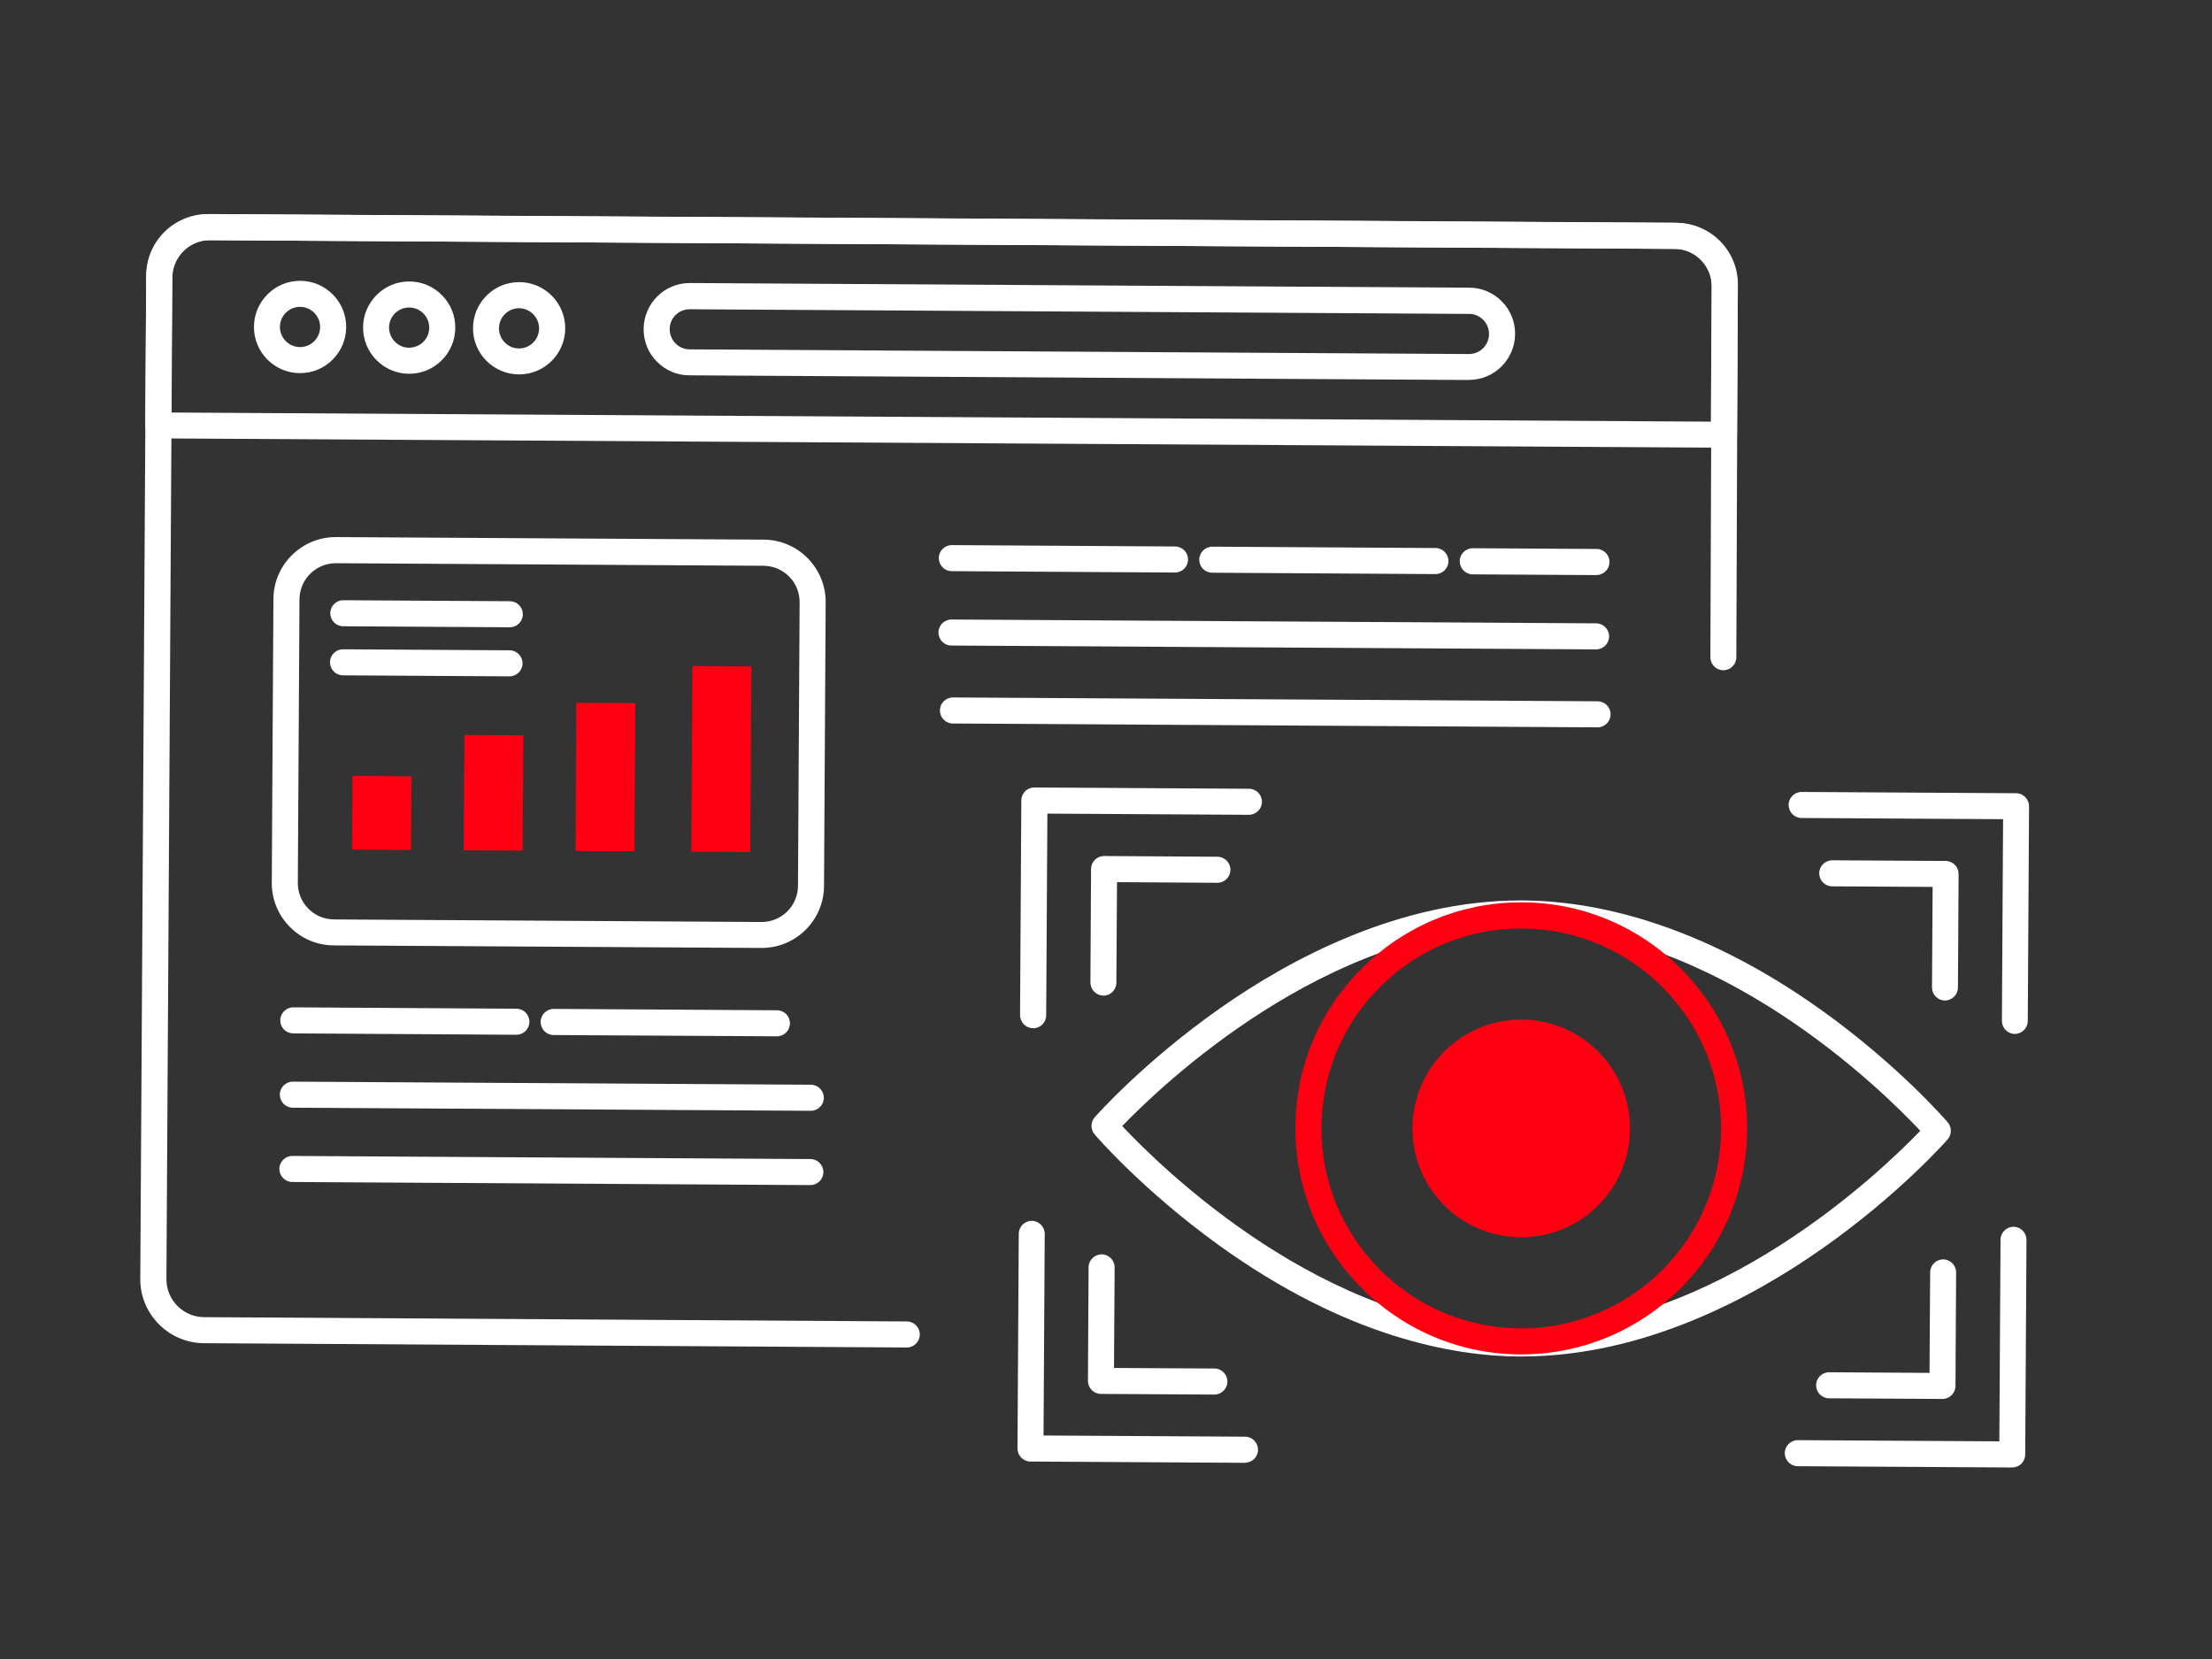 <?xml version="1.0" encoding="UTF-8"?>
<svg id="Capa_1" data-name="Capa 1" xmlns="http://www.w3.org/2000/svg" viewBox="0 0 242.05 181.54">
  <rect x="0" y="0" width="242.05" height="181.54" fill="#333333" stroke="none"/>
  <defs>
    <style>
      .cls-1 {
        fill: #ff0012;
      }

      .cls-2 {
        fill: #fff;
      }
    </style>
  </defs>
  <path class="cls-2" d="M99.2,147.45h0l-76.9-.47c-3.84-.03-6.96-3.17-6.95-7.02l.65-109.59c.02-3.85,3.16-6.98,7.03-6.95l160.18.95c1.87.01,3.62.75,4.93,2.08,1.31,1.33,2.03,3.09,2.01,4.96l-.15,40.51c0,.78-.64,1.42-1.42,1.42h0c-.79,0-1.42-.64-1.42-1.43l.15-40.51c0-1.11-.42-2.15-1.19-2.94-.78-.79-1.81-1.22-2.92-1.23l-160.18-.95h-.02c-2.27,0-4.13,1.84-4.14,4.12l-.65,109.58c0,2.27,1.84,4.14,4.12,4.15l76.9.47c.79,0,1.42.65,1.42,1.43,0,.78-.64,1.42-1.42,1.42"/>
  <path class="cls-2" d="M188.63,48.99h0l-171.31-1.02c-.38,0-.74-.15-1.01-.42-.27-.27-.41-.63-.41-1.01l.1-16.43c.02-3.69,3.03-6.68,6.72-6.68h.04l160.73.96c3.7.02,6.7,3.05,6.68,6.75l-.1,16.44c0,.78-.64,1.42-1.42,1.42M18.75,45.14l168.46,1,.1-15.01c.01-2.14-1.71-3.88-3.85-3.89l-160.73-.96h-.02c-2.13,0-3.86,1.72-3.88,3.85l-.09,15.01Z"/>
  <path class="cls-2" d="M160.74,41.58h-.03l-85.28-.51c-1.35,0-2.61-.54-3.55-1.5-.95-.96-1.46-2.22-1.45-3.57h0c.02-2.79,2.27-5.03,5.04-5.03h.03l85.28.51c1.35,0,2.61.54,3.56,1.5.95.96,1.46,2.23,1.45,3.57-.02,2.78-2.27,5.02-5.04,5.02M75.47,33.84c-.58,0-1.13.22-1.54.63-.42.41-.65.96-.65,1.54h0c0,1.22.97,2.21,2.18,2.22l85.28.51h.01c1.2,0,2.18-.97,2.19-2.18,0-1.22-.97-2.21-2.18-2.21l-85.28-.51h-.01ZM71.85,36.02h0,0Z"/>
  <path class="cls-2" d="M32.83,40.83h-.04c-2.78-.02-5.03-2.31-5-5.09.01-1.35.55-2.61,1.51-3.56.95-.94,2.2-1.45,3.54-1.45h.04c2.78.02,5.03,2.31,5,5.09-.01,1.35-.55,2.61-1.51,3.56-.95.94-2.2,1.45-3.54,1.45M32.83,33.58c-.58,0-1.12.22-1.54.63-.42.41-.65.96-.66,1.55-.01,1.21.97,2.21,2.18,2.22h.02c.58,0,1.12-.22,1.54-.63.42-.41.65-.96.66-1.55.01-1.21-.97-2.21-2.18-2.22h-.02Z"/>
  <path class="cls-2" d="M44.77,40.9h-.04c-2.78-.02-5.02-2.31-5-5.09.01-1.35.55-2.61,1.51-3.56.95-.94,2.21-1.45,3.54-1.45h.04c1.35.01,2.61.55,3.55,1.51.95.96,1.46,2.23,1.45,3.58-.01,1.35-.55,2.61-1.51,3.56-.95.94-2.21,1.45-3.54,1.45M41.15,35.82h1.42c0,1.22.97,2.22,2.18,2.23.57,0,1.14-.22,1.56-.63.42-.41.65-.96.66-1.55,0-.59-.22-1.14-.63-1.56-.41-.42-.96-.65-1.55-.66h-.02c-.58,0-1.12.22-1.54.63-.42.41-.65.96-.66,1.55h-1.42Z"/>
  <path class="cls-2" d="M56.8,40.97h-.04c-2.78-.02-5.03-2.31-5-5.09.01-1.35.55-2.61,1.51-3.56.96-.95,2.22-1.45,3.58-1.45,2.78.02,5.02,2.31,5,5.09-.01,1.35-.55,2.61-1.51,3.56-.95.94-2.21,1.45-3.54,1.45M56.8,33.73c-.58,0-1.12.22-1.54.63-.42.41-.65.96-.66,1.55-.01,1.21.97,2.21,2.17,2.22h.02c.58,0,1.12-.22,1.54-.63.42-.41.65-.96.66-1.55,0-1.21-.97-2.21-2.18-2.22h-.02Z"/>
  <path class="cls-2" d="M85.01,113.4h0l-24.43-.14c-.79,0-1.42-.65-1.42-1.44,0-.78.65-1.42,1.43-1.42h0l24.43.15c.38,0,.74.15,1.01.42.27.27.41.63.41,1.01,0,.78-.64,1.42-1.42,1.42M56.52,113.23h0l-24.43-.15c-.38,0-.74-.15-1.01-.42-.27-.27-.41-.63-.41-1.01,0-.78.64-1.42,1.42-1.42h0l24.42.15c.79,0,1.42.65,1.42,1.43,0,.78-.64,1.42-1.42,1.42"/>
  <path class="cls-2" d="M88.72,121.55h0l-56.68-.34c-.79,0-1.42-.65-1.42-1.43,0-.78.64-1.42,1.43-1.42h0l56.68.34c.79,0,1.42.65,1.42,1.43,0,.78-.64,1.42-1.42,1.42"/>
  <path class="cls-2" d="M174.71,62.93h-.01l-13.55-.08c-.79,0-1.42-.65-1.42-1.44,0-.78.64-1.42,1.42-1.42h0l13.56.08c.78,0,1.42.65,1.41,1.43,0,.78-.64,1.42-1.42,1.42M157.08,62.82h0l-24.43-.15c-.38,0-.74-.15-1.01-.42-.27-.27-.41-.63-.41-1.01,0-.78.65-1.42,1.43-1.42h0l24.42.15c.79,0,1.42.65,1.42,1.43,0,.78-.64,1.42-1.42,1.42M128.58,62.65h0l-24.43-.15c-.38,0-.74-.15-1-.42-.27-.27-.42-.63-.42-1.01,0-.78.64-1.42,1.42-1.42h0l24.43.15c.38,0,.74.15,1.01.42.27.27.41.63.41,1.01,0,.78-.64,1.42-1.42,1.42"/>
  <path class="cls-2" d="M174.66,71.06h0l-70.55-.42c-.79,0-1.42-.65-1.42-1.43,0-.78.64-1.42,1.42-1.42h0l70.55.42c.79,0,1.42.65,1.42,1.43,0,.78-.64,1.42-1.42,1.42"/>
  <path class="cls-2" d="M174.81,79.59h0l-70.54-.42c-.79,0-1.42-.65-1.42-1.43,0-.78.64-1.42,1.43-1.42h0l70.54.42c.79,0,1.42.65,1.42,1.43,0,.78-.64,1.42-1.42,1.42"/>
  <path class="cls-2" d="M88.67,129.68h0l-56.68-.34c-.79,0-1.42-.65-1.42-1.43,0-.78.64-1.42,1.43-1.42h0l56.68.34c.79,0,1.42.65,1.42,1.43,0,.78-.64,1.42-1.42,1.42"/>
  <path class="cls-2" d="M83.35,103.73h-.04l-46.79-.28c-1.82-.01-3.53-.73-4.81-2.03-1.28-1.3-1.98-3.01-1.97-4.83l.18-31.04c.01-1.82.73-3.53,2.03-4.81,1.29-1.27,2.99-1.97,4.79-1.97h.04l46.79.28c3.76.02,6.8,3.1,6.78,6.86l-.18,31.04c-.02,3.75-3.08,6.78-6.82,6.78M36.74,61.63c-1.05,0-2.04.41-2.79,1.15-.75.74-1.17,1.74-1.18,2.8l-.18,31.04h0c0,1.06.4,2.06,1.15,2.81.74.75,1.74,1.17,2.8,1.18l46.79.28h.02c2.18,0,3.96-1.77,3.97-3.95l.18-31.04c0-1.06-.4-2.06-1.15-2.81-.75-.76-1.74-1.17-2.8-1.18l-46.79-.28h-.02ZM31.16,96.6h0,0Z"/>
  <rect class="cls-1" x="47.7" y="83.53" width="12.61" height="6.45" transform="translate(-33.07 140.24) rotate(-89.66)"/>
  <rect class="cls-1" x="37.74" y="85.74" width="8.06" height="6.45" transform="translate(-47.44 130.2) rotate(-89.66)"/>
  <rect class="cls-1" x="58.14" y="81.8" width="16.22" height="6.45" transform="translate(-19.17 150.77) rotate(-89.66)"/>
  <rect class="cls-1" x="68.77" y="79.83" width="20.31" height="6.45" transform="translate(-4.59 161.49) rotate(-89.66)"/>
  <path class="cls-2" d="M55.79,68.64h0l-18.23-.11c-.79,0-1.42-.65-1.42-1.43,0-.78.64-1.42,1.42-1.42h0l18.23.11c.38,0,.74.15,1.01.42.27.27.41.63.41,1.01,0,.78-.64,1.42-1.42,1.42"/>
  <path class="cls-2" d="M55.76,74.01h0l-18.23-.11c-.79,0-1.42-.65-1.42-1.43,0-.78.64-1.42,1.42-1.42h0l18.23.11c.79,0,1.42.65,1.42,1.43,0,.78-.64,1.42-1.42,1.42"/>
  <path class="cls-2" d="M166.56,148.44c-.08,0-.16,0-.25,0-7.39-.04-19.12-2.2-33-12.23-8.26-5.97-13.32-11.83-13.53-12.08-.46-.54-.46-1.33.01-1.87.21-.24,5.35-6.04,13.67-11.9,7.69-5.41,19.63-11.83,32.93-11.83h.21c7.39.04,19.11,2.19,33,12.21,8.26,5.96,13.32,11.83,13.53,12.07.46.54.46,1.33-.01,1.87-.21.24-5.34,6.05-13.67,11.91-7.68,5.41-19.61,11.84-32.9,11.84M122.8,123.22c4.07,4.34,22.13,22.25,43.53,22.37.08,0,.15,0,.23,0,21.3,0,39.46-17.58,43.57-21.85-4.07-4.34-22.14-22.24-43.53-22.35-21.38-.11-39.67,17.54-43.8,21.83"/>
  <path class="cls-1" d="M166.47,148.21h-.16c-13.63-.09-24.64-11.25-24.56-24.89.04-6.61,2.65-12.8,7.35-17.44,4.66-4.6,10.82-7.14,17.36-7.14.05,0,.11,0,.16,0,13.63.08,24.65,11.25,24.56,24.89-.09,13.58-11.16,24.57-24.71,24.58M166.46,101.6c-5.79,0-11.24,2.24-15.36,6.31-4.16,4.11-6.46,9.59-6.5,15.43-.08,12.07,9.67,21.94,21.73,22.02.05,0,.09,0,.14,0,11.99,0,21.79-9.73,21.86-21.74.07-12.06-9.67-21.94-21.73-22.02h-.14M143.17,123.33h0,0Z"/>
  <path class="cls-1" d="M154.56,123.4c.04-6.58,5.41-11.88,11.98-11.83,6.57.04,11.87,5.41,11.82,11.99-.04,6.58-5.41,11.88-11.98,11.83-6.57-.04-11.87-5.41-11.82-11.99"/>
  <path class="cls-2" d="M113.04,112.51h0c-.79,0-1.42-.65-1.42-1.43l.14-23.49c0-.38.15-.74.42-1.01.27-.27.63-.41,1.01-.41l23.48.14c.79,0,1.42.65,1.42,1.43,0,.78-.64,1.42-1.43,1.42h0l-22.05-.13-.13,22.07c0,.78-.64,1.42-1.42,1.42"/>
  <path class="cls-2" d="M120.74,108.94h0c-.79,0-1.42-.65-1.42-1.43l.07-12.42c0-.38.15-.74.42-1.01.27-.26.63-.41,1-.41h0l12.41.08c.79,0,1.42.65,1.42,1.43,0,.78-.64,1.42-1.42,1.42h0l-10.99-.07-.07,11c0,.78-.64,1.42-1.42,1.42"/>
  <path class="cls-2" d="M220.48,113.14h0c-.79,0-1.42-.65-1.42-1.43l.13-22.07-22.05-.13c-.79,0-1.42-.65-1.42-1.43,0-.78.64-1.42,1.42-1.42h0l23.47.14c.79,0,1.42.65,1.42,1.43l-.14,23.49c0,.78-.64,1.42-1.42,1.42"/>
  <path class="cls-2" d="M212.83,109.48h0c-.79,0-1.42-.65-1.42-1.43l.07-11-10.99-.06c-.79,0-1.42-.65-1.42-1.43,0-.78.64-1.42,1.42-1.42h0l12.41.07c.38,0,.74.16,1.01.42.27.27.41.63.41,1.01l-.07,12.42c0,.78-.64,1.42-1.42,1.42"/>
  <path class="cls-2" d="M220.2,160.58h0l-23.48-.14c-.79,0-1.42-.65-1.42-1.43,0-.79.66-1.43,1.43-1.42l22.05.13.13-22.06c0-.78.64-1.42,1.42-1.42h0c.79,0,1.42.65,1.42,1.43l-.14,23.49c0,.38-.15.74-.42,1.01-.27.26-.63.41-1,.41"/>
  <path class="cls-2" d="M212.57,153.08h0l-12.42-.07c-.79,0-1.42-.65-1.42-1.43,0-.78.64-1.42,1.42-1.42h0l10.99.07.07-11c0-.78.64-1.42,1.42-1.42h0c.79,0,1.42.65,1.42,1.43l-.07,12.42c0,.78-.64,1.42-1.42,1.42"/>
  <path class="cls-2" d="M136.23,160.07h0l-23.47-.14c-.79,0-1.42-.65-1.42-1.43l.14-23.49c0-.78.64-1.42,1.42-1.42h0c.79,0,1.42.65,1.42,1.43l-.13,22.06,22.05.13c.79,0,1.42.65,1.42,1.43,0,.78-.64,1.42-1.42,1.42"/>
  <path class="cls-2" d="M132.89,152.6h0l-12.42-.07c-.79,0-1.42-.65-1.42-1.43l.07-12.42c0-.78.64-1.42,1.43-1.42h0c.79,0,1.42.65,1.42,1.43l-.07,11,10.99.06c.79,0,1.42.65,1.42,1.43,0,.78-.64,1.42-1.42,1.42"/>
</svg>